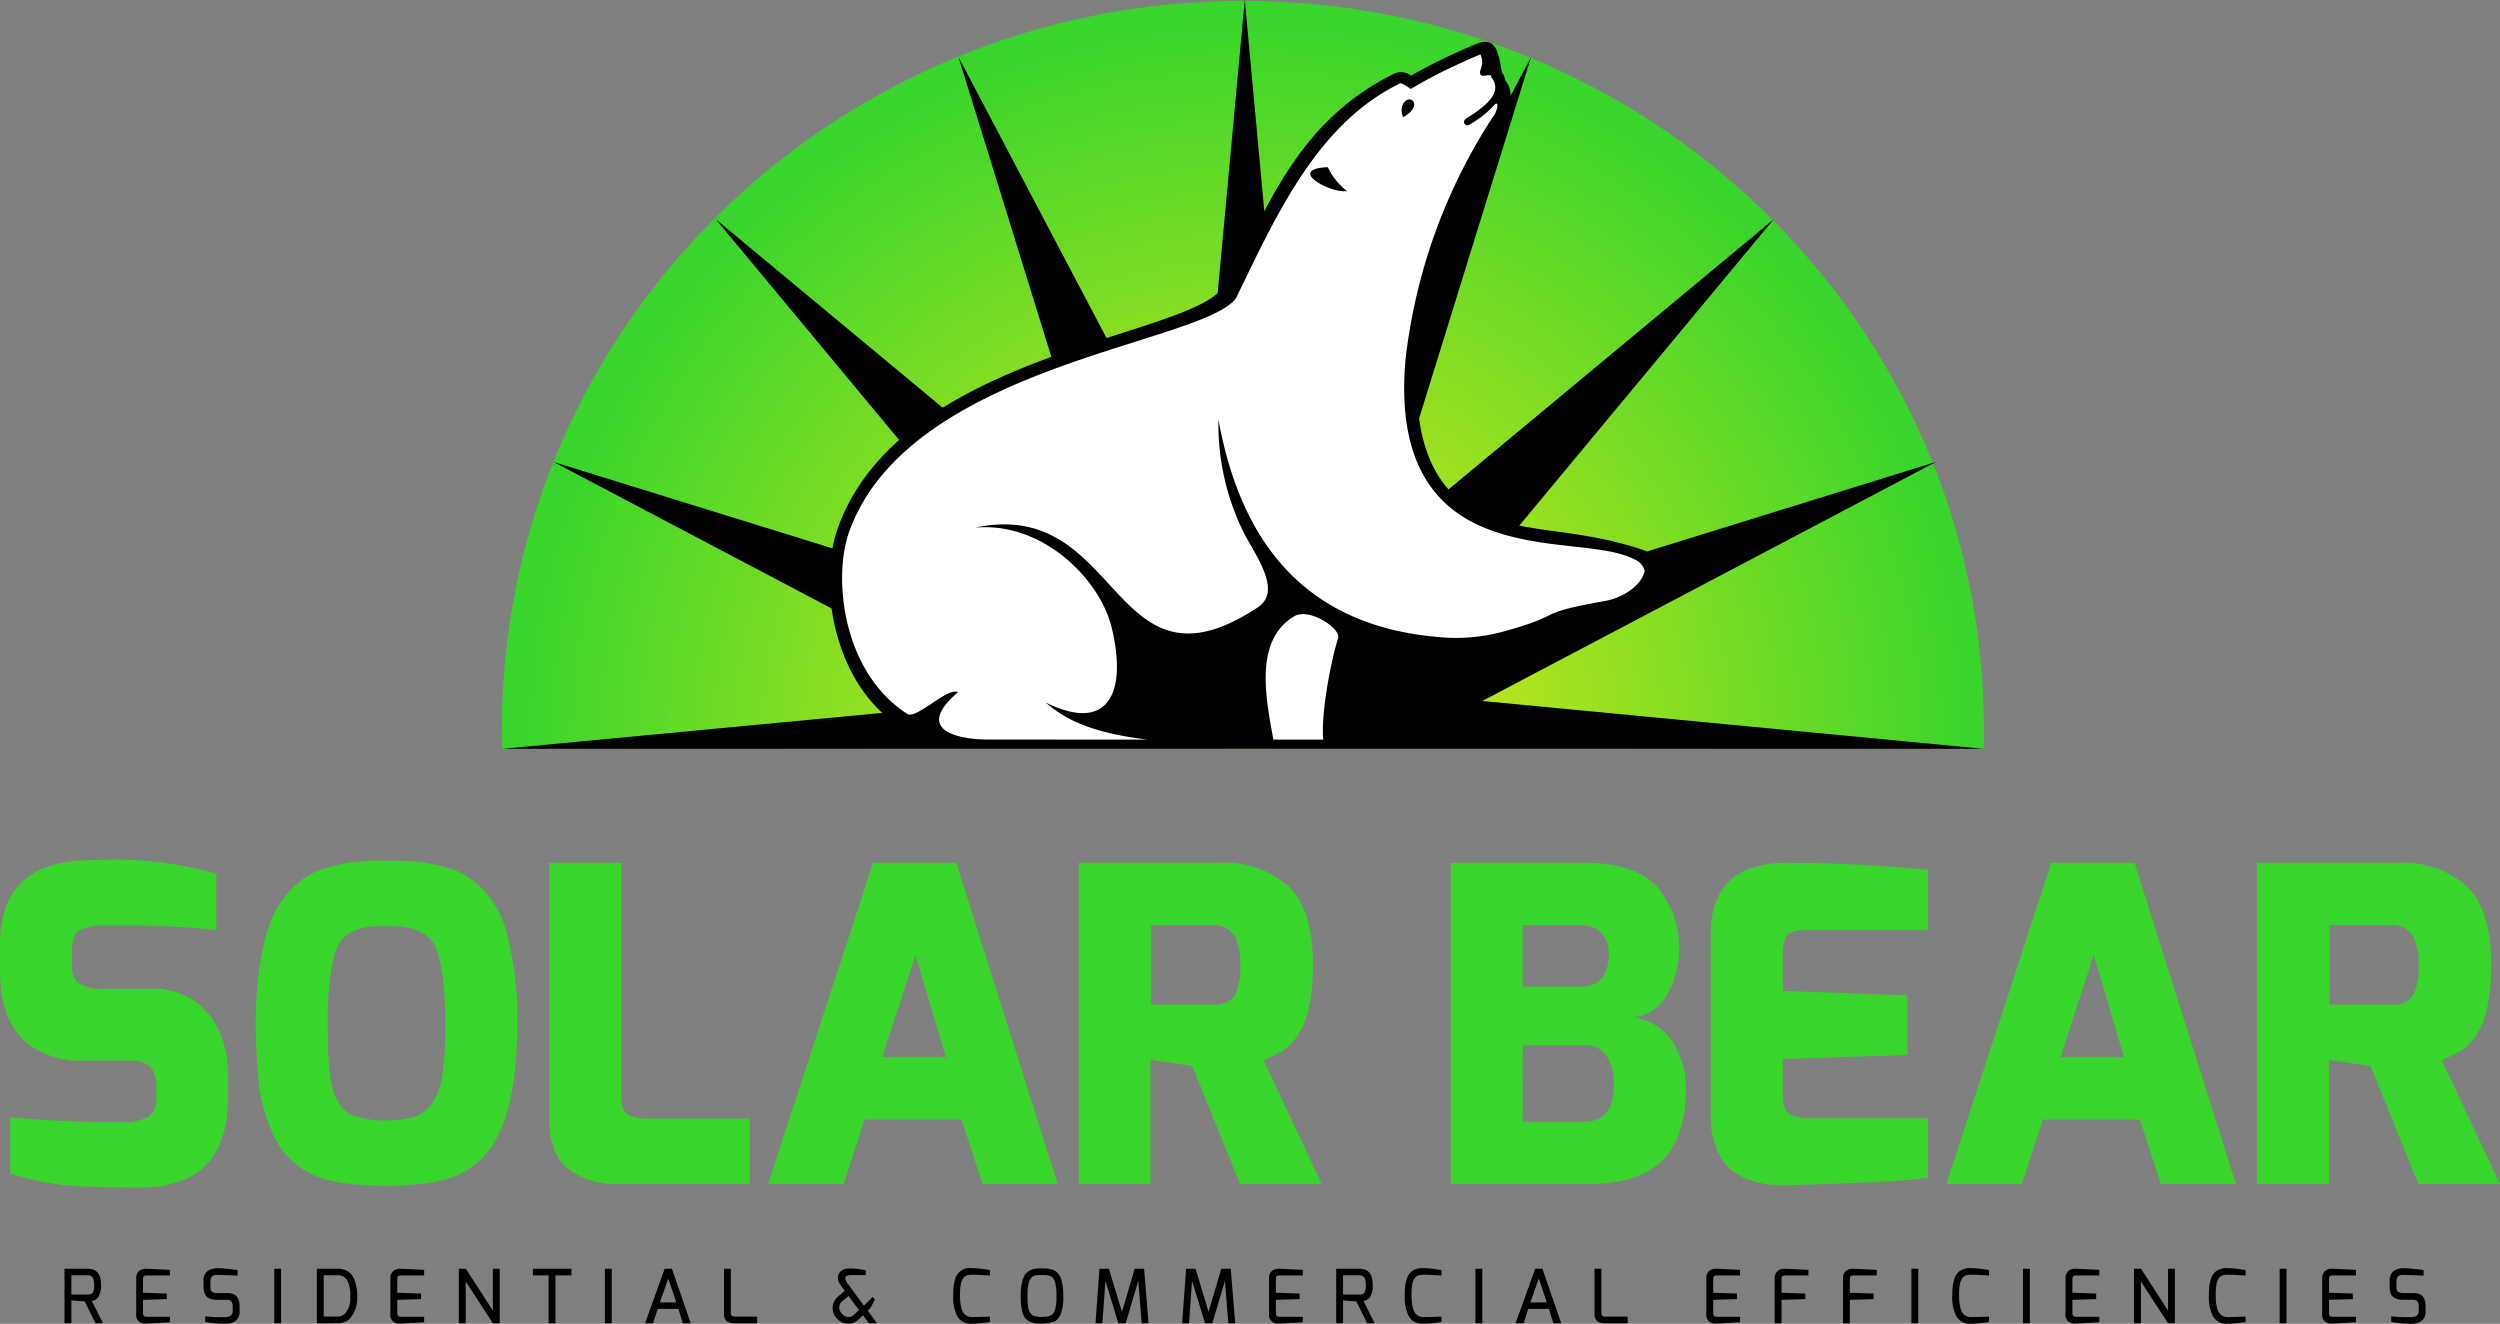 <?xml version="1.0" encoding="UTF-8"?>
<svg xmlns="http://www.w3.org/2000/svg" xmlns:xlink="http://www.w3.org/1999/xlink" width="270" height="142.974" viewBox="0 0 270 142.974">
  <rect x="0" y="0" width="270" height="142.974" fill="#808080" stroke="none"/>
  <defs>
    <radialGradient id="radial-gradient" cx="0.505" cy="0.999" r="0.981" gradientTransform="translate(0.248) scale(0.504 1)" gradientUnits="objectBoundingBox">
      <stop offset="0" stop-color="#f6eb16"></stop>
      <stop offset="1" stop-color="#39d52d"></stop>
    </radialGradient>
  </defs>
  <g id="Group_607" data-name="Group 607" transform="translate(-8.634 -122.195)">
    <g id="Layer_1" data-name="Layer 1" transform="translate(15.599 259.151)">
      <path id="Path_138" data-name="Path 138" d="M23.577,366.48q1.425,0,1.424,1.786a2.545,2.545,0,0,1-.092.816c-.062.163-.114.288-.157.375a.7.7,0,0,1-.157.213c-.062.058-.115.1-.161.137a.7.7,0,0,1-.173.093,1.939,1.939,0,0,1-.257.072l1.207,2.4H24.4l-1.167-2.358-1.441-.112v2.47h-.74v-5.89Zm-1.786,2.792h1.755c.3,0,.485-.077.572-.234a1.412,1.412,0,0,0,.137-.68,2.882,2.882,0,0,0-.057-.656.667.667,0,0,0-.169-.33.655.655,0,0,0-.483-.184H21.791Z" transform="translate(-21.051 -366.416)"></path>
      <path id="Path_139" data-name="Path 139" d="M35.881,366.48l1.248.056q1.222.058,1.367.072v.6H36.01q-.3,0-.371.144a.8.8,0,0,0-.048.306v1.417l2.567.088v.6l-2.567.08v1.417q.008.3.169.369a.947.947,0,0,0,.33.048H38.5v.589l-2.479.136h-.129a.928.928,0,0,1-1.038-1.062v-3.758a1.039,1.039,0,0,1,.3-.845A1.1,1.1,0,0,1,35.881,366.48Z" transform="translate(-27.111 -366.416)"></path>
      <path id="Path_140" data-name="Path 140" d="M48.779,366.461a1.994,1.994,0,0,1,.462-.067h.382q.194,0,.878.072t1,.128v.6q-.337-.024-1.11-.049-.862-.031-1.019-.032c-.1,0-.2.005-.277.013a.779.779,0,0,0-.266.085q-.265.137-.265.667v.467q0,.459.181.592a1.023,1.023,0,0,0,.591.133h1.079q1.3,0,1.3,1.432V371a1.2,1.2,0,0,1-.716,1.248,2.269,2.269,0,0,1-.841.144A11.37,11.37,0,0,1,49,372.328,9.58,9.58,0,0,1,48,372.187v-.6q.885.088,1.521.089t.733-.008a1.718,1.718,0,0,0,.242-.045.756.756,0,0,0,.241-.1.594.594,0,0,0,.233-.515v-.483a.9.9,0,0,0-.137-.535.565.565,0,0,0-.49-.188H49.278q-1.046,0-1.328-.661a2.034,2.034,0,0,1-.129-.773v-.523a1.33,1.33,0,0,1,.459-1.167A1.568,1.568,0,0,1,48.779,366.461Z" transform="translate(-32.806 -366.378)"></path>
      <path id="Path_141" data-name="Path 141" d="M61.438,372.37v-5.89h.74v5.89Z" transform="translate(-38.785 -366.416)"></path>
      <path id="Path_142" data-name="Path 142" d="M69.643,372.37v-5.89h2.269a1.979,1.979,0,0,1,.9.194,1.673,1.673,0,0,1,.6.481,2.486,2.486,0,0,1,.354.7A5.113,5.113,0,0,1,74,369.449a3.465,3.465,0,0,1-.692,2.31,1.674,1.674,0,0,1-.591.446,1.9,1.9,0,0,1-.8.164Zm.74-.725h1.5a1.079,1.079,0,0,0,.789-.305,2.459,2.459,0,0,0,.58-1.835,3.419,3.419,0,0,0-.346-1.8,1.15,1.15,0,0,0-1.023-.518h-1.5Z" transform="translate(-42.388 -366.416)"></path>
      <path id="Path_143" data-name="Path 143" d="M84.833,366.48l1.247.056q1.223.058,1.368.072v.6H84.962q-.3,0-.37.144a.8.8,0,0,0-.048.306v1.417l2.567.088v.6l-2.567.08v1.417c.006.2.061.326.168.369a.949.949,0,0,0,.33.048h2.406v.589l-2.479.136h-.129a.928.928,0,0,1-1.038-1.062v-3.758a1.039,1.039,0,0,1,.3-.845A1.1,1.1,0,0,1,84.833,366.48Z" transform="translate(-48.605 -366.416)"></path>
      <path id="Path_144" data-name="Path 144" d="M96.974,372.37v-5.89h.756l2.921,4.514V366.48h.741v5.89h-.741l-2.929-4.506v4.506Z" transform="translate(-54.389 -366.416)"></path>
      <path id="Path_145" data-name="Path 145" d="M111.248,367.2v-.716h4.161v.716h-1.73v5.174h-.741V367.2Z" transform="translate(-60.656 -366.416)"></path>
      <path id="Path_146" data-name="Path 146" d="M125.11,372.37v-5.89h.74v5.89Z" transform="translate(-66.743 -366.416)"></path>
      <path id="Path_147" data-name="Path 147" d="M132.842,372.37l2.116-5.89h.781l2.028,5.89h-.845l-.482-1.553h-2.23l-.507,1.553Zm1.6-2.253h1.77l-.869-2.576Z" transform="translate(-70.138 -366.416)"></path>
      <path id="Path_148" data-name="Path 148" d="M148.035,371.324V366.48h.74v4.756c0,.2.057.326.169.37a.92.92,0,0,0,.33.048h2.341v.716h-2.454q-.82,0-1.038-.507A1.436,1.436,0,0,1,148.035,371.324Z" transform="translate(-76.809 -366.416)"></path>
      <path id="Path_149" data-name="Path 149" d="M170.941,366.437a7.047,7.047,0,0,1,1.594.2v.514h-1.546q-.668,0-.667.339a1.163,1.163,0,0,0,.273.6l1.738,2.366.942-.95.241.273-.434.863-.323.361.983,1.352h-.87l-.635-.86-.572.523a1.441,1.441,0,0,1-1.013.378,1.909,1.909,0,0,1-.693-.149,1.579,1.579,0,0,1-.692-.592,1.6,1.6,0,0,1-.314-.941,1.683,1.683,0,0,1,.66-1.312l.652-.555-.483-.661a1.277,1.277,0,0,1-.257-.747.94.94,0,0,1,.418-.781.92.92,0,0,1,.451-.186A4.436,4.436,0,0,1,170.941,366.437Zm-.846,3.46a.878.878,0,0,0-.224,1.315,1.249,1.249,0,0,0,.406.366.774.774,0,0,0,.33.1.978.978,0,0,0,.165-.008.691.691,0,0,0,.45-.2l.579-.547-1.134-1.513Z" transform="translate(-85.994 -366.397)"></path>
      <path id="Path_150" data-name="Path 150" d="M192.165,369.407a9.635,9.635,0,0,1,.052-1.086,3.964,3.964,0,0,1,.186-.826,1.593,1.593,0,0,1,1.742-1.129,8.932,8.932,0,0,1,.978.064q.575.065,1.01.152v.588c-.059-.006-.113-.01-.161-.013l-.173-.011c-.067-.006-.141-.01-.221-.012s-.165-.007-.254-.013-.182-.01-.278-.016l-.289-.016c-.2-.005-.4-.008-.608-.008a1.525,1.525,0,0,0-.543.09.83.83,0,0,0-.4.341,1.777,1.777,0,0,0-.234.7,6.3,6.3,0,0,0-.068.95c0,.334.006.586.02.752a4.413,4.413,0,0,0,.064.486,3.01,3.01,0,0,0,.109.427,1.445,1.445,0,0,0,.169.346,1.067,1.067,0,0,0,.241.262,1.091,1.091,0,0,0,.684.216q.773,0,1.65-.04l.29-.016v.587a8.971,8.971,0,0,1-.97.133q-.567.052-.785.053h-.233a1.624,1.624,0,0,1-1.554-.845A4.471,4.471,0,0,1,192.165,369.407Z" transform="translate(-96.187 -366.366)"></path>
      <path id="Path_151" data-name="Path 151" d="M205.164,369.313a6.229,6.229,0,0,1,.117-1.252,3.092,3.092,0,0,1,.3-.885,1.276,1.276,0,0,1,.5-.494,1.92,1.92,0,0,1,.623-.225,4.52,4.52,0,0,1,.7-.048c.265,0,.477.008.635.024a2.893,2.893,0,0,1,.491.1,1.3,1.3,0,0,1,.426.2,1.682,1.682,0,0,1,.338.353,1.813,1.813,0,0,1,.262.539,6.5,6.5,0,0,1,.209,1.811,4.852,4.852,0,0,1-.282,1.915,1.963,1.963,0,0,1-.317.528,1.127,1.127,0,0,1-.463.308,3.4,3.4,0,0,1-1.231.186,2.658,2.658,0,0,1-1.521-.314,1.594,1.594,0,0,1-.588-.868A6.856,6.856,0,0,1,205.164,369.313Zm.8-.991a3.468,3.468,0,0,0-.053.495q-.013.278-.012.661t.024.691a4.935,4.935,0,0,0,.073.552,1.313,1.313,0,0,0,.141.4,1.176,1.176,0,0,0,.205.27.713.713,0,0,0,.29.164,2.471,2.471,0,0,0,.728.1,4.492,4.492,0,0,0,.628-.032,1.306,1.306,0,0,0,.4-.125.8.8,0,0,0,.3-.245,1.423,1.423,0,0,0,.194-.4,5.037,5.037,0,0,0,.145-1.416,6.789,6.789,0,0,0-.053-1.017c-.035-.2-.064-.358-.088-.472a1.06,1.06,0,0,0-.109-.293c-.049-.083-.095-.153-.137-.213a.516.516,0,0,0-.178-.149,1.549,1.549,0,0,0-.2-.093.968.968,0,0,0-.237-.049,4.654,4.654,0,0,0-.482-.024q-.258,0-.366.005c-.073,0-.16.01-.261.019a.979.979,0,0,0-.238.049c-.056.021-.122.052-.2.088a.489.489,0,0,0-.177.146c-.043.058-.09.13-.141.213a1.008,1.008,0,0,0-.117.293C206.022,368.05,206,368.178,205.969,368.323Z" transform="translate(-101.894 -366.384)"></path>
      <path id="Path_152" data-name="Path 152" d="M219.569,372.37l.426-5.89h1.023l1.408,4.658,1.376-4.658h1.014l.482,5.89h-.74l-.37-4.57-1.36,4.57h-.789l-1.4-4.57-.329,4.57Z" transform="translate(-108.22 -366.416)"></path>
      <path id="Path_153" data-name="Path 153" d="M236.254,372.37l.426-5.89H237.7l1.408,4.658,1.376-4.658H241.5l.482,5.89h-.74l-.37-4.57-1.36,4.57h-.789l-1.4-4.57-.329,4.57Z" transform="translate(-115.546 -366.416)"></path>
      <path id="Path_154" data-name="Path 154" d="M254.012,366.48l1.248.056c.814.039,1.272.063,1.367.072v.6h-2.486c-.2,0-.323.048-.371.144a.8.8,0,0,0-.048.306v1.417l2.567.088v.6l-2.567.08v1.417c0,.2.062.326.169.369a.937.937,0,0,0,.33.048h2.406v.589l-2.478.136h-.13a.929.929,0,0,1-1.038-1.062v-3.758a1.039,1.039,0,0,1,.3-.845A1.1,1.1,0,0,1,254.012,366.48Z" transform="translate(-122.891 -366.416)"></path>
      <path id="Path_155" data-name="Path 155" d="M268.437,366.48q1.425,0,1.425,1.786a2.554,2.554,0,0,1-.093.816c-.062.163-.115.288-.156.375a.723.723,0,0,1-.157.213c-.062.058-.117.1-.162.137a.719.719,0,0,1-.173.093,1.939,1.939,0,0,1-.257.072l1.207,2.4h-.813l-1.167-2.358-1.439-.112v2.47h-.741v-5.89Zm-1.785,2.792h1.753c.3,0,.486-.077.571-.234a1.418,1.418,0,0,0,.137-.68,2.921,2.921,0,0,0-.056-.656.671.671,0,0,0-.169-.33.655.655,0,0,0-.483-.184h-1.753Z" transform="translate(-128.568 -366.416)"></path>
      <path id="Path_156" data-name="Path 156" d="M279.1,369.407a9.4,9.4,0,0,1,.051-1.086,4,4,0,0,1,.186-.826,1.779,1.779,0,0,1,.35-.622,1.812,1.812,0,0,1,1.392-.507,8.924,8.924,0,0,1,.977.064q.576.065,1.01.152v.588c-.058-.006-.112-.01-.16-.013l-.173-.011c-.067-.006-.141-.01-.223-.012s-.164-.007-.252-.013-.181-.01-.279-.016l-.289-.016c-.2-.005-.4-.008-.608-.008a1.524,1.524,0,0,0-.542.09.841.841,0,0,0-.4.341,1.805,1.805,0,0,0-.233.7,6.367,6.367,0,0,0-.069.95c0,.334.007.586.021.752a4.861,4.861,0,0,0,.064.486,3.251,3.251,0,0,0,.109.427,1.426,1.426,0,0,0,.17.346,1.045,1.045,0,0,0,.241.262,1.086,1.086,0,0,0,.683.216q.773,0,1.65-.04l.289-.016v.587a8.842,8.842,0,0,1-.969.133c-.378.035-.64.053-.784.053h-.233a1.623,1.623,0,0,1-1.554-.845A4.465,4.465,0,0,1,279.1,369.407Z" transform="translate(-134.358 -366.366)"></path>
      <path id="Path_157" data-name="Path 157" d="M292.724,372.37v-5.89h.741v5.89Z" transform="translate(-140.342 -366.416)"></path>
      <path id="Path_158" data-name="Path 158" d="M300.456,372.37l2.117-5.89h.781l2.028,5.89h-.845l-.483-1.553h-2.23l-.505,1.553Zm1.6-2.253h1.771l-.869-2.576Z" transform="translate(-143.737 -366.416)"></path>
      <path id="Path_159" data-name="Path 159" d="M315.65,371.324V366.48h.74v4.756c0,.2.056.326.17.37a.911.911,0,0,0,.329.048h2.342v.716h-2.454q-.824,0-1.038-.507A1.423,1.423,0,0,1,315.65,371.324Z" transform="translate(-150.408 -366.416)"></path>
      <path id="Path_160" data-name="Path 160" d="M338.214,366.48l1.247.056c.814.039,1.272.063,1.368.072v.6h-2.486c-.2,0-.324.048-.371.144a.8.8,0,0,0-.048.306v1.417l2.568.088v.6l-2.568.08v1.417c.005.2.063.326.17.369a.936.936,0,0,0,.329.048h2.406v.589l-2.478.136h-.13a.929.929,0,0,1-1.038-1.062v-3.758a1.037,1.037,0,0,1,.3-.845A1.1,1.1,0,0,1,338.214,366.48Z" transform="translate(-159.864 -366.416)"></path>
      <path id="Path_161" data-name="Path 161" d="M351.371,366.48l1.247.056c.814.039,1.272.063,1.368.072v.6H351.5c-.2,0-.324.048-.371.144a.8.8,0,0,0-.048.306v1.417l2.568.088v.6l-2.568.08v2.535h-.74v-4.788a1.053,1.053,0,0,1,.3-.845A1.086,1.086,0,0,1,351.371,366.48Z" transform="translate(-165.641 -366.416)"></path>
      <path id="Path_162" data-name="Path 162" d="M364.525,366.48l1.247.056c.814.039,1.272.063,1.368.072v.6h-2.486c-.2,0-.323.048-.371.144a.8.8,0,0,0-.048.306v1.417l2.567.088v.6l-2.567.08v2.535h-.741v-4.788a1.053,1.053,0,0,1,.3-.845A1.086,1.086,0,0,1,364.525,366.48Z" transform="translate(-171.417 -366.416)"></path>
      <path id="Path_163" data-name="Path 163" d="M376.666,372.37v-5.89h.741v5.89Z" transform="translate(-177.2 -366.416)"></path>
      <path id="Path_164" data-name="Path 164" d="M384.53,369.407a9.4,9.4,0,0,1,.051-1.086,4,4,0,0,1,.186-.826,1.78,1.78,0,0,1,.35-.622,1.812,1.812,0,0,1,1.392-.507,8.942,8.942,0,0,1,.978.064q.575.065,1.009.152v.588c-.057-.006-.112-.01-.16-.013l-.173-.011c-.067-.006-.141-.01-.222-.012s-.165-.007-.253-.013-.181-.01-.278-.016l-.29-.016c-.2-.005-.4-.008-.607-.008a1.522,1.522,0,0,0-.542.09.839.839,0,0,0-.4.341,1.805,1.805,0,0,0-.233.7,6.367,6.367,0,0,0-.069.95c0,.334.007.586.021.752a4.553,4.553,0,0,0,.064.486,3.171,3.171,0,0,0,.109.427,1.425,1.425,0,0,0,.169.346,1.047,1.047,0,0,0,.242.262,1.083,1.083,0,0,0,.683.216q.773,0,1.65-.04l.289-.016v.587a8.842,8.842,0,0,1-.969.133c-.378.035-.64.053-.784.053h-.233a1.623,1.623,0,0,1-1.554-.845A4.465,4.465,0,0,1,384.53,369.407Z" transform="translate(-180.653 -366.366)"></path>
      <path id="Path_165" data-name="Path 165" d="M398.157,372.37v-5.89h.741v5.89Z" transform="translate(-186.637 -366.416)"></path>
      <path id="Path_166" data-name="Path 166" d="M407.379,366.48l1.247.056c.814.039,1.272.063,1.368.072v.6h-2.486c-.2,0-.324.048-.371.144a.8.8,0,0,0-.048.306v1.417l2.568.088v.6l-2.568.08v1.417c.005.2.063.326.17.369a.936.936,0,0,0,.329.048h2.406v.589l-2.478.136h-.13a.929.929,0,0,1-1.038-1.062v-3.758a1.037,1.037,0,0,1,.3-.845A1.1,1.1,0,0,1,407.379,366.48Z" transform="translate(-190.234 -366.416)"></path>
      <path id="Path_167" data-name="Path 167" d="M419.52,372.37v-5.89h.757l2.921,4.514V366.48h.741v5.89H423.2l-2.929-4.506v4.506Z" transform="translate(-196.017 -366.416)"></path>
      <path id="Path_168" data-name="Path 168" d="M433.941,369.407a9.4,9.4,0,0,1,.051-1.086,4,4,0,0,1,.186-.826,1.779,1.779,0,0,1,.35-.622,1.812,1.812,0,0,1,1.392-.507,8.924,8.924,0,0,1,.977.064q.576.065,1.01.152v.588c-.057-.006-.112-.01-.16-.013l-.173-.011c-.067-.006-.141-.01-.223-.012s-.164-.007-.252-.013-.181-.01-.278-.016l-.29-.016c-.2-.005-.4-.008-.607-.008a1.522,1.522,0,0,0-.542.09.839.839,0,0,0-.4.341,1.8,1.8,0,0,0-.233.7,6.367,6.367,0,0,0-.069.95c0,.334.007.586.021.752a4.689,4.689,0,0,0,.064.486,3.17,3.17,0,0,0,.108.427,1.426,1.426,0,0,0,.17.346,1.046,1.046,0,0,0,.241.262,1.086,1.086,0,0,0,.683.216q.773,0,1.65-.04l.289-.016v.587a8.84,8.84,0,0,1-.969.133c-.377.035-.64.053-.784.053h-.233a1.623,1.623,0,0,1-1.554-.845A4.465,4.465,0,0,1,433.941,369.407Z" transform="translate(-202.349 -366.366)"></path>
      <path id="Path_169" data-name="Path 169" d="M447.568,372.37v-5.89h.741v5.89Z" transform="translate(-208.333 -366.416)"></path>
      <path id="Path_170" data-name="Path 170" d="M456.79,366.48l1.247.056c.814.039,1.272.063,1.368.072v.6H456.92c-.2,0-.324.048-.371.144a.8.8,0,0,0-.048.306v1.417l2.568.088v.6l-2.568.08v1.417c.005.2.063.326.17.369a.936.936,0,0,0,.329.048h2.406v.589l-2.478.136h-.13a.929.929,0,0,1-1.038-1.062v-3.758a1.037,1.037,0,0,1,.3-.845A1.1,1.1,0,0,1,456.79,366.48Z" transform="translate(-211.93 -366.416)"></path>
      <path id="Path_171" data-name="Path 171" d="M469.688,366.461a2,2,0,0,1,.464-.067h.383c.128,0,.421.024.877.072s.789.091,1,.128v.6q-.339-.024-1.112-.049-.859-.031-1.017-.032c-.1,0-.2.005-.277.013a.765.765,0,0,0-.266.085q-.266.137-.265.667v.467c0,.306.059.5.181.592a1.024,1.024,0,0,0,.592.133h1.078q1.293,0,1.294,1.432V371a1.2,1.2,0,0,1-.715,1.248,2.265,2.265,0,0,1-.841.144,11.435,11.435,0,0,1-1.147-.068,9.511,9.511,0,0,1-1-.141v-.6q.883.088,1.52.089c.424,0,.669,0,.733-.008a1.7,1.7,0,0,0,.242-.045.75.75,0,0,0,.241-.1.6.6,0,0,0,.234-.515v-.483a.9.9,0,0,0-.138-.535.566.566,0,0,0-.491-.188h-1.062q-1.047,0-1.328-.661a2.058,2.058,0,0,1-.128-.773v-.523a1.326,1.326,0,0,1,.459-1.167A1.549,1.549,0,0,1,469.688,366.461Z" transform="translate(-217.626 -366.378)"></path>
    </g>
    <g id="Layer_4" data-name="Layer 4" transform="translate(62.846 122.29)">
      <path id="Path_172" data-name="Path 172" d="M185.311,122.364c44.2,0,80.026,35.218,80.026,78.662q0,1.044-.028,2.082h-160q-.027-1.038-.028-2.082c0-43.444,35.829-78.662,80.026-78.662" transform="translate(-105.285 -122.364)" fill-rule="evenodd" fill="url(#radial-gradient)"></path>
    </g>
    <g id="Layer_3" data-name="Layer 3" transform="translate(62.941 122.195)">
      <path id="Path_173" data-name="Path 173" d="M185.582,122.2l5.1,55.153,25.82-49-16.392,52.907,42.606-35.391-35.391,42.606,52.907-16.392-49,25.82,54.077,5.161-159.856,0,54.479-5.157-49-25.82,52.907,16.392-35.391-42.606,42.606,35.391-16.392-52.907,25.82,49Z" transform="translate(-105.454 -122.195)" fill-rule="evenodd"></path>
    </g>
    <g id="Layer_2" data-name="Layer 2" transform="translate(98.231 126.71)">
      <path id="Path_174" data-name="Path 174" d="M256.4,185.186c-6.59-2.29-12.2-1.868-16.677-3.543-14.931-5.578-5.281-33.062,1.236-42.527a5.372,5.372,0,0,0,.385-.647,5.112,5.112,0,0,0,.573-2.419,2.417,2.417,0,0,0-.586-1.642,1.6,1.6,0,0,0-.346-.85c-.039-.2-.079-.419-.117-.628a8.358,8.358,0,0,0-.4-1.641c-.394-.947-1.01-1.338-2.283-.808s-2.515,1.089-3.746,1.689q-1.678.82-3.267,1.73a1.718,1.718,0,0,0-1.751-.248c-11.667,5.683-14.316,16.782-18.579,23.111-3.666,5.444-34.49,6.951-41.5,25.768-2.272,6.1-.532,15.789,5.1,20.52.863.724,1.917,1.66,2.893,1.734.683.053.718.085,0,1.125H207.62c-2.938-2.082-11.622-7.729-3.811-8.382a21.685,21.685,0,0,0,7.863-1.857c.97-.476,1.377.118,1.32,1.133-.178,3.129.2,4.942,1.263,9.105H223.7a21.071,21.071,0,0,1,1.283-9.418c.638-1.768.972-2.359,2.821-1.761a27.394,27.394,0,0,0,6.244,1.056,20.747,20.747,0,0,0,7.283-.619c4.383-1.2,6.562-2.533,11.014-3.323,2.1-.374,4.733-1.915,5.238-4.176A2.128,2.128,0,0,0,256.4,185.186Z" transform="translate(-168.371 -130.244)" fill-rule="evenodd"></path>
      <path id="Path_175" data-name="Path 175" d="M211.433,172.14c2.468,13.563,9.623,22.267,23.776,23.459a19.567,19.567,0,0,0,6.864-.558c7.235-1.982,3.057-1.909,11.116-3.338,1.6-.284,3.873-1.473,4.266-3.232a1.706,1.706,0,0,0-.879-1.149c-3.362-1.914-10.137-1.019-16.282-3.469-7.61-3.033-9.345-10.184-8.678-18.11a60.468,60.468,0,0,1,9.4-26.246c.555-.637.78-1.995.172-1.331a10.391,10.391,0,0,1-2.728,2.126c-.372.184-.8-.357-.247-.716,1.509-.977,3.965-2.53,2.814-4.261l-.11-.122-.034-.167c-.064-.311-1.009.169-1.158-.171-.132-.3.044-.55.117-.879a1.818,1.818,0,0,0-.129-1.3q-1.888.788-3.68,1.659t-3.513,1.877l-.325.19-.317-.208-.017-.012c-.316-.208-.678-.448-.85-.365-9.069,4.417-13.5,14.614-17.7,23.207-3.737,4.993-35.424,7.176-41.8,25.307-1.706,4.857-.725,14.989,6.253,19.532.94.778,4.331-2.864,5.537-2.315-5,4.284.4,5.118,3.227,5.119l17.193.008c-4.678-.6-8.2-1.577-10.965-4.016,6.934,3.438,8.81-1.259,7.129-8.121-1.274-5.207-7.462-11.418-14.735-10.756,15.935-3.382,14.575,19.084,30.483,8.642,2.578-1.692.188-5.05-1.408-7.97a26.335,26.335,0,0,1-2.8-12.315m5.924,34.533h5.394c-.263-2.952.877-8.637,1.608-10.965.321-1.024-3.123-3.327-4.758-2.343C215.265,195.979,216.534,202.142,217.358,206.673Z" transform="translate(-169.431 -131.312)" fill="#fff" fill-rule="evenodd"></path>
      <path id="Path_176" data-name="Path 176" d="M262.812,148.656a7,7,0,0,0,2.078,2.577c-1.737.312-6.654-2.385-2.078-2.577m8.128-5.4c1.43-.772,1.412-1.674.853-1.893C271.308,141.174,270.429,141.937,270.939,143.257Z" transform="translate(-209.006 -135.114)"></path>
    </g>
    <g id="Layer_5" data-name="Layer 5" transform="translate(8.634 215.056)">
      <g id="Group_31" data-name="Group 31">
        <path id="Path_177" data-name="Path 177" d="M8.634,299.879v-2.937q0-8.953,9.381-9.144.994-.045,1.99-.047a38.641,38.641,0,0,1,11.987,1.515v6.065q-4.832-.473-8.22-.473h-3.53a6.667,6.667,0,0,0-2.985.473q-.853.475-.853,2.321v1.186a2.907,2.907,0,0,0,.521,2.084,4.166,4.166,0,0,0,2.8.757h5.022a7.985,7.985,0,0,1,5.353,1.659q3.174,2.7,3.174,7.913v1.988q0,6.68-4.216,8.814a12.21,12.21,0,0,1-5.4,1.089q-5.591,0-8.268-.285a28.75,28.75,0,0,1-5.662-1.232v-6.063q5.212.521,12.176.52a5.572,5.572,0,0,0,2.654-.52,2.065,2.065,0,0,0,.948-1.99V312.2a3,3,0,0,0-.616-2.084,2.981,2.981,0,0,0-2.227-.664h-4.88a9.657,9.657,0,0,1-5.069-1.136,6.958,6.958,0,0,1-2.748-2.654,11.307,11.307,0,0,1-1.09-2.889A21.511,21.511,0,0,1,8.634,299.879Z" transform="translate(-8.634 -287.751)" fill="#39d52d"></path>
        <path id="Path_178" data-name="Path 178" d="M58.209,311.892a62.269,62.269,0,0,1-.332-6.4,41.735,41.735,0,0,1,.379-5.85,25.126,25.126,0,0,1,1.018-4.548,10.758,10.758,0,0,1,1.682-3.2,10.119,10.119,0,0,1,2.132-2.085,8.567,8.567,0,0,1,2.653-1.185,19.682,19.682,0,0,1,5.378-.71q2.865,0,4.263.142a18.885,18.885,0,0,1,2.985.568,8.256,8.256,0,0,1,2.653,1.185,10.619,10.619,0,0,1,3.766,5.258,35.559,35.559,0,0,1,1.327,10.659q0,7.915-2.227,12.176a8.735,8.735,0,0,1-3.649,3.7q-2.558,1.42-8.244,1.42-5.779,0-8.2-1.326a8.231,8.231,0,0,1-3.7-3.553A17.419,17.419,0,0,1,58.209,311.892Zm8.314-14.212a16.072,16.072,0,0,0-.639,3.126,36.458,36.458,0,0,0-.237,4.383q0,2.44.071,3.789c.047.9.126,1.73.237,2.486a7.067,7.067,0,0,0,.5,1.872,5.561,5.561,0,0,0,.781,1.28,2.842,2.842,0,0,0,1.161.828,9.813,9.813,0,0,0,3.459.522,10.057,10.057,0,0,0,3.221-.4A3.853,3.853,0,0,0,76.994,314a7.458,7.458,0,0,0,1.066-3.1,35.914,35.914,0,0,0,.284-5.022,45.941,45.941,0,0,0-.213-4.951,16.159,16.159,0,0,0-.616-3.1A3.553,3.553,0,0,0,76.307,296a4.689,4.689,0,0,0-1.753-.8,11.99,11.99,0,0,0-2.535-.213,14.483,14.483,0,0,0-2.487.165,4.508,4.508,0,0,0-1.753.758A3.413,3.413,0,0,0,66.523,297.68Z" transform="translate(-30.256 -287.825)" fill="#39d52d"></path>
        <path id="Path_179" data-name="Path 179" d="M114.384,316.01V288.342h7.77V313.5q0,1.8,1,2.18a5.377,5.377,0,0,0,1.942.283h10.944v7.06H121.87a8.476,8.476,0,0,1-5.425-1.635Q114.384,319.753,114.384,316.01Z" transform="translate(-55.068 -288.011)" fill="#39d52d"></path>
        <path id="Path_180" data-name="Path 180" d="M156.532,323.022l11.323-34.68h9l10.944,34.68h-8.1l-2.274-6.964h-10.47l-2.274,6.964Zm12.319-13.693h6.869l-3.27-11.039Z" transform="translate(-73.575 -288.011)" fill="#39d52d"></path>
        <path id="Path_181" data-name="Path 181" d="M216.333,323.022v-34.68h15.3a10.248,10.248,0,0,1,7.343,2.512q2.654,2.51,2.654,8.432,0,5.071-1.469,7.391a6.016,6.016,0,0,1-1.753,1.942,14.806,14.806,0,0,1-2.131,1l6.3,13.408h-8.812L228.6,310.278l-4.5-.664v13.408Zm7.817-19.377h6.586a2.747,2.747,0,0,0,2.416-.9,6.3,6.3,0,0,0,.616-3.317,5.975,5.975,0,0,0-.71-3.388,2.687,2.687,0,0,0-2.322-.971H224.15Z" transform="translate(-99.834 -288.011)" fill="#39d52d"></path>
        <path id="Path_182" data-name="Path 182" d="M287.961,323.022v-34.68H302.6q5.164,0,7.6,2.534a10.335,10.335,0,0,1,1.185,11.608,4.773,4.773,0,0,1-3.625,2.534A6.187,6.187,0,0,1,312.6,309a8.685,8.685,0,0,1,.758,3.648q0,5.308-2.559,7.842t-8.053,2.534Zm7.77-21.321h6.348a2.726,2.726,0,0,0,2.181-.875,3.821,3.821,0,0,0,.757-2.559,3.111,3.111,0,0,0-.853-2.44,3.032,3.032,0,0,0-2.085-.758h-6.348Zm0,14.594h6.681q3.172,0,3.174-4.028a5.529,5.529,0,0,0-.758-3.032,2.657,2.657,0,0,0-2.415-1.184h-6.681Z" transform="translate(-131.285 -288.011)" fill="#39d52d"></path>
        <path id="Path_183" data-name="Path 183" d="M338.048,315.821v-19.9q0-5.116,3.838-6.821a10.927,10.927,0,0,1,4.263-.758,153.389,153.389,0,0,1,15.35.758v6.49H348.282q-1.754,0-2.18.853a4.686,4.686,0,0,0-.283,1.8v3.932l13.454.473v6.443l-13.454.427v3.932q0,1.8.993,2.179a5.364,5.364,0,0,0,1.944.285H361.5v6.442q-3.41.475-13.693.758l-1.184.048h-.9c-.347,0-.8-.024-1.35-.072a9.118,9.118,0,0,1-2.085-.5,6.3,6.3,0,0,1-2.131-1.184,5.9,5.9,0,0,1-1.493-2.2A8.578,8.578,0,0,1,338.048,315.821Z" transform="translate(-153.278 -288.011)" fill="#39d52d"></path>
        <path id="Path_184" data-name="Path 184" d="M383.4,323.022l11.324-34.68h9l10.944,34.68h-8.1l-2.273-6.964h-10.47l-2.275,6.964Zm12.319-13.693h6.869l-3.268-11.039Z" transform="translate(-173.194 -288.011)" fill="#39d52d"></path>
        <path id="Path_185" data-name="Path 185" d="M443.207,323.022v-34.68h15.3a10.249,10.249,0,0,1,7.343,2.512q2.654,2.51,2.654,8.432,0,5.071-1.469,7.391a6.01,6.01,0,0,1-1.753,1.942,14.735,14.735,0,0,1-2.133,1l6.3,13.408h-8.812l-5.164-12.744-4.5-.664v13.408Zm7.817-19.377h6.585a2.75,2.75,0,0,0,2.417-.9,6.31,6.31,0,0,0,.616-3.317,5.959,5.959,0,0,0-.712-3.388,2.686,2.686,0,0,0-2.321-.971h-6.585Z" transform="translate(-199.453 -288.011)" fill="#39d52d"></path>
      </g>
    </g>
  </g>
</svg>
